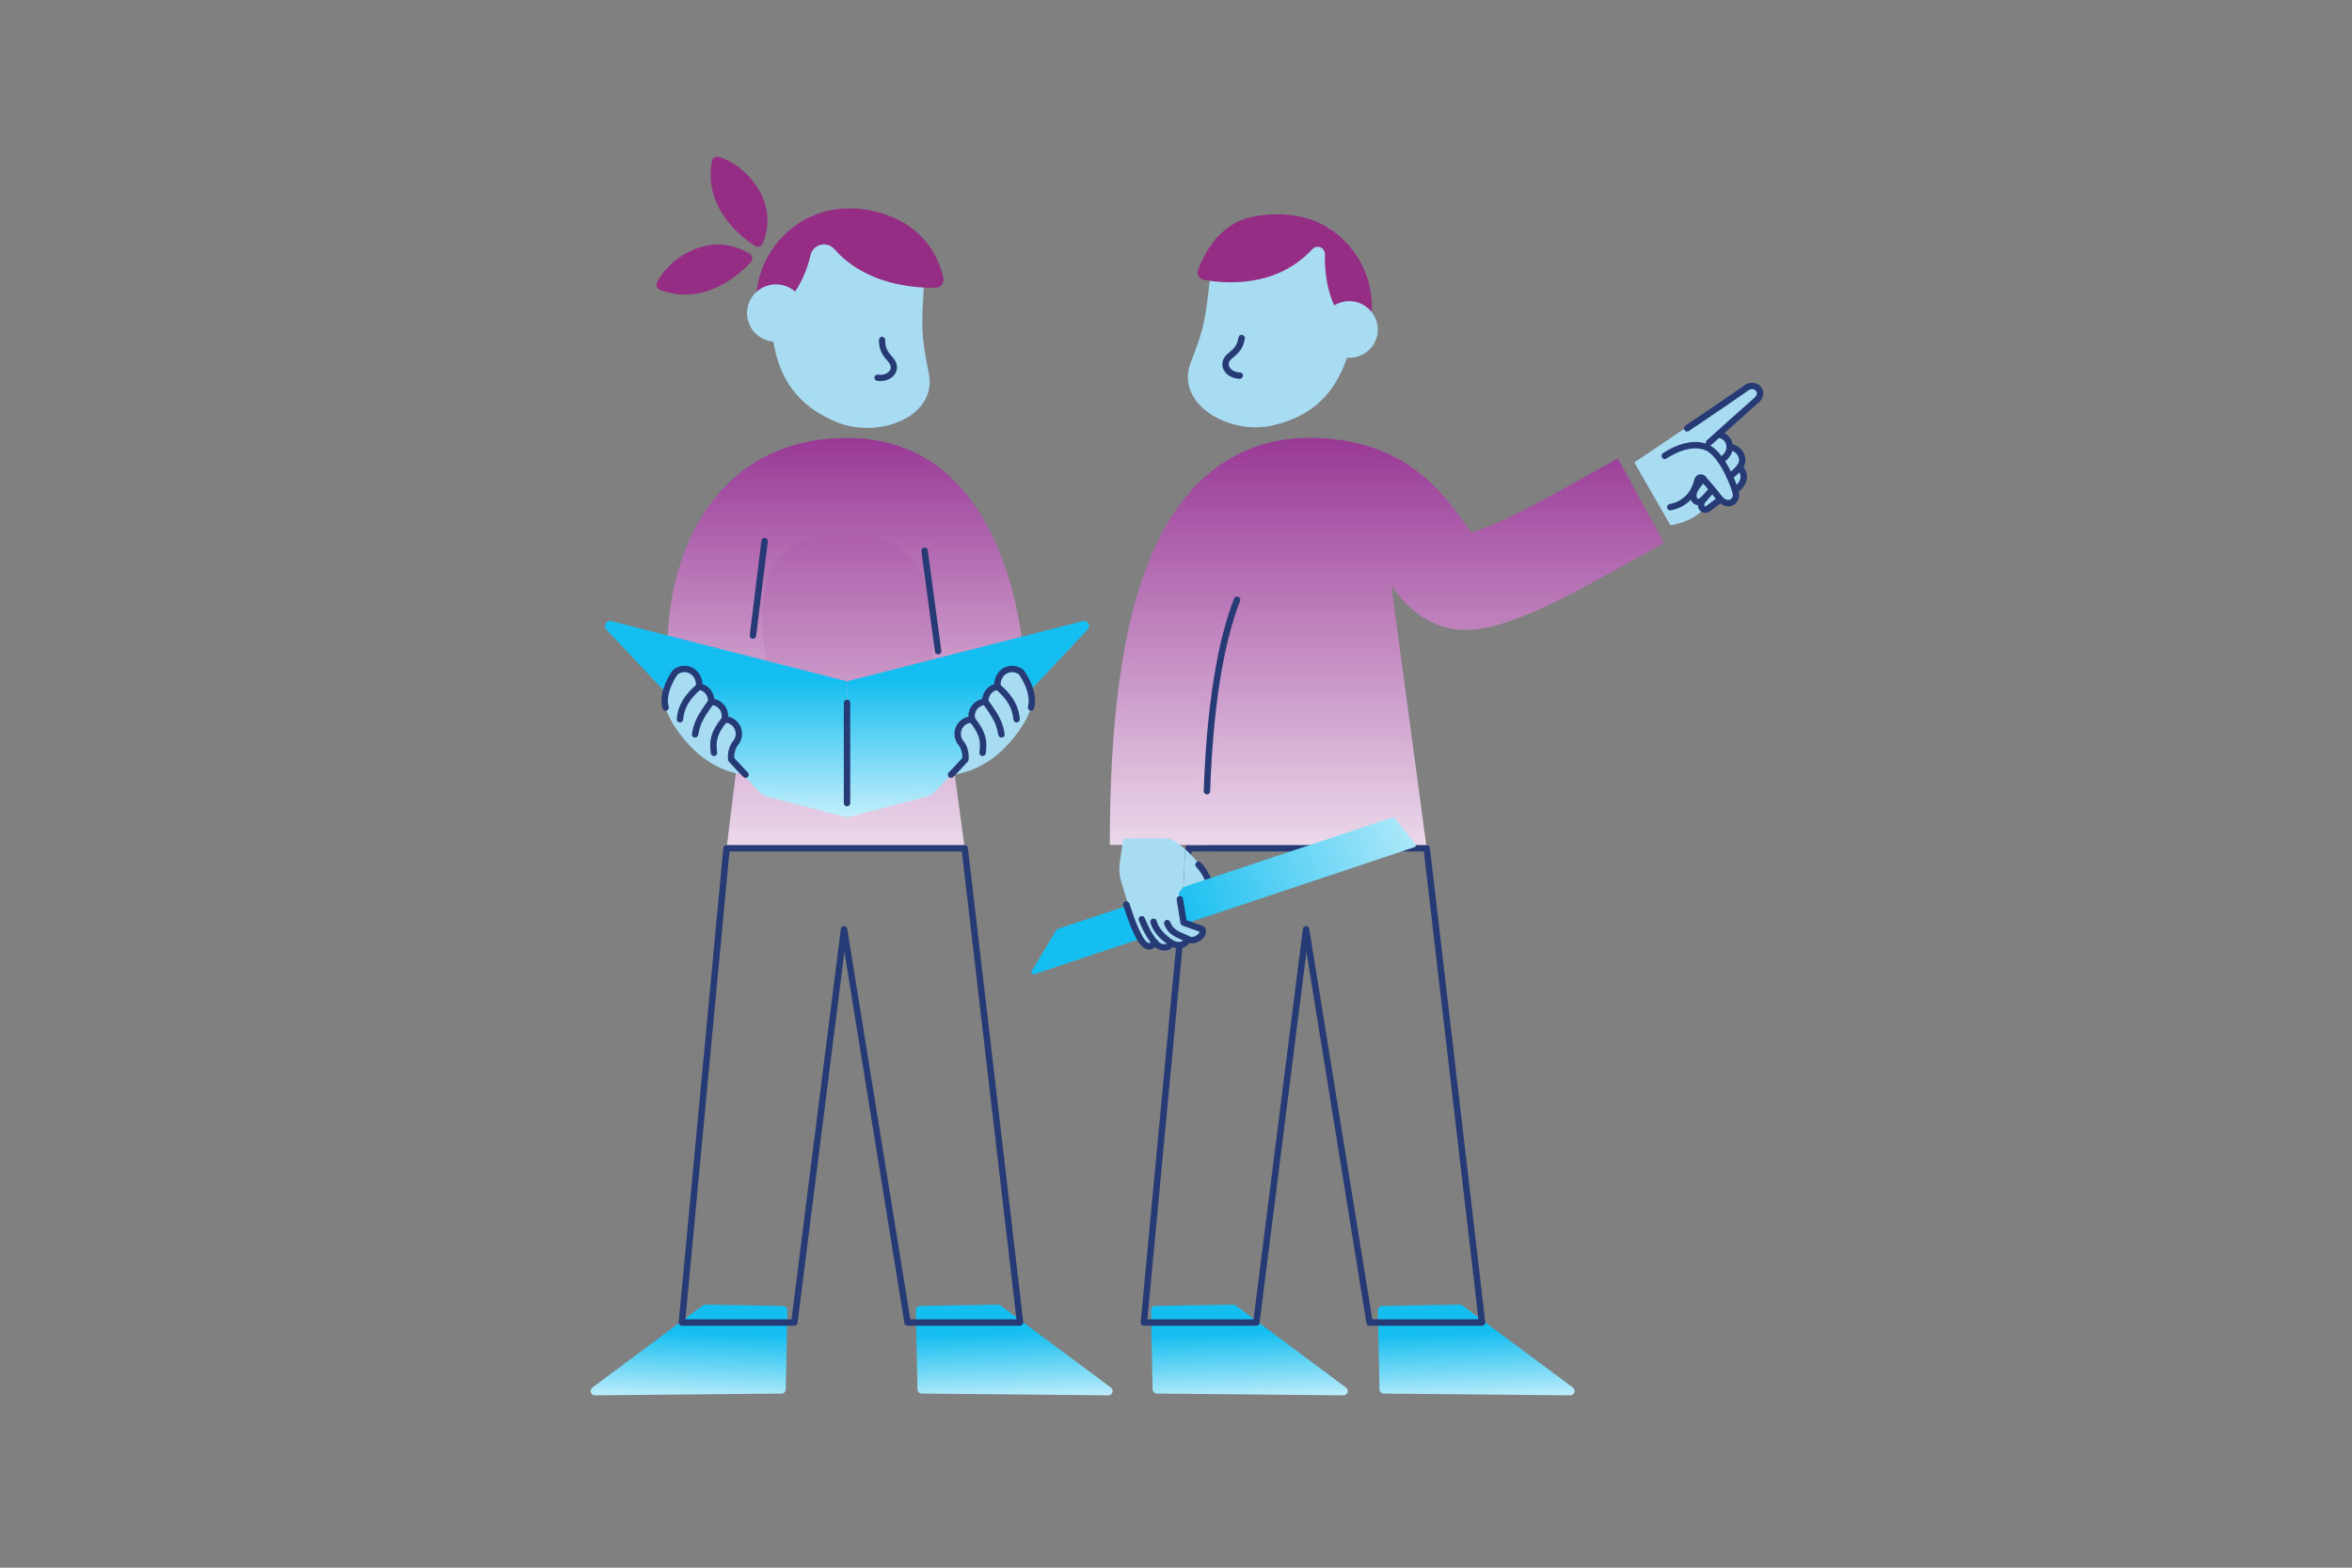 <?xml version="1.0" encoding="UTF-8"?> <svg xmlns="http://www.w3.org/2000/svg" xmlns:xlink="http://www.w3.org/1999/xlink" id="Layer_1" data-name="Layer 1" viewBox="0 0 2200 1466.67"><rect x="0" y="0" width="2200" height="1466.67" fill="#808080" stroke="none"/><defs><style> .cls-1 { fill: #a8dcf3; } .cls-2 { fill: url(#linear-gradient-8); } .cls-3 { fill: url(#linear-gradient-7); } .cls-4 { fill: url(#linear-gradient-5); } .cls-5 { fill: url(#linear-gradient-6); } .cls-6 { fill: url(#linear-gradient-9); } .cls-7 { fill: url(#linear-gradient-4); } .cls-8 { fill: url(#linear-gradient-3); } .cls-9 { fill: url(#linear-gradient-2); } .cls-10 { fill: url(#linear-gradient); } .cls-11 { fill: #942d83; } .cls-12 { fill: url(#linear-gradient-10); } .cls-13 { fill: url(#linear-gradient-11); } .cls-14 { stroke-width: 6px; } .cls-14, .cls-15 { fill: none; stroke: #263a76; stroke-linecap: round; stroke-linejoin: round; } .cls-15 { stroke-width: 5.84px; } </style><linearGradient id="linear-gradient" x1="11839.83" y1="1214.8" x2="11835.53" y2="1332.71" gradientTransform="translate(13218.27) rotate(-180) scale(1 -1)" gradientUnits="userSpaceOnUse"><stop offset=".27" stop-color="#15bef0"></stop><stop offset="1" stop-color="#fff"></stop></linearGradient><linearGradient id="linear-gradient-2" x1="12052.02" y1="1214.8" x2="12047.72" y2="1332.71" xlink:href="#linear-gradient"></linearGradient><linearGradient id="linear-gradient-3" x1="1223.12" y1="392.33" x2="1223.12" y2="883.69" gradientUnits="userSpaceOnUse"><stop offset="0" stop-color="#953192"></stop><stop offset="1" stop-color="#fff"></stop></linearGradient><linearGradient id="linear-gradient-4" x1="12271.99" y1="1214.8" x2="12267.68" y2="1332.71" xlink:href="#linear-gradient"></linearGradient><linearGradient id="linear-gradient-5" x1="5757.7" y1="1214.8" x2="5753.4" y2="1332.71" gradientTransform="translate(-5110.81)" xlink:href="#linear-gradient"></linearGradient><linearGradient id="linear-gradient-6" x1="790.97" y1="392.33" x2="790.97" y2="883.69" xlink:href="#linear-gradient-3"></linearGradient><linearGradient id="linear-gradient-7" x1="791.82" y1="394.26" x2="791.82" y2="831.21" xlink:href="#linear-gradient-3"></linearGradient><linearGradient id="linear-gradient-8" x1="679.06" y1="573.33" x2="679.06" y2="808.19" gradientTransform="matrix(1,0,0,1,0,0)" xlink:href="#linear-gradient"></linearGradient><linearGradient id="linear-gradient-9" x1="905.51" y1="573.33" x2="905.51" y2="808.19" gradientTransform="matrix(1,0,0,1,0,0)" xlink:href="#linear-gradient"></linearGradient><linearGradient id="linear-gradient-10" x1="1297.27" y1="392.33" x2="1297.27" y2="883.69" xlink:href="#linear-gradient-3"></linearGradient><linearGradient id="linear-gradient-11" x1="5125.54" y1="-3127.7" x2="5201.87" y2="-2633.37" gradientTransform="translate(5045.16 5307.94) rotate(-101.37)" xlink:href="#linear-gradient"></linearGradient></defs><g><path class="cls-1" d="M781.41,394.44c39.77,17.03,95.96-4.37,87.3-45.62-7.77-37.03-6.46-45.47-4.5-83.05,1.97-37.64-36.62-62.53-82.53-57.69-2.6.27-5.09.62-7.49,1.04-3.45.61-9.19-8.96-12.23-8.08-9.12,2.65-13.95,16.8-19.77,21.4-14.62,11.54-19.82,27.91-20.61,42.55-3.42,62.77,6.55,106.62,59.82,129.43Z"></path><path class="cls-11" d="M617.35,271.25c-2.9-1.08-4.22-4.44-2.77-7.17,7.26-13.69,20.28-25.03,35.88-31.2,23.69-9.37,42.55-.64,50.89,4.66,2.64,1.68,3.15,5.29,1.03,7.59-10.61,11.51-43.45,41.62-85.04,26.11Z"></path><path class="cls-11" d="M665.98,150.7c.57-3.04,3.66-4.91,6.6-3.94,14.72,4.83,28.1,15.74,36.83,30.07,13.25,21.76,7.84,41.83,4.03,50.95-1.21,2.89-4.68,4-7.31,2.3-13.14-8.5-48.39-35.77-40.15-79.38Z"></path><path class="cls-11" d="M875.58,269.15c4.53-.11,7.81-4.28,6.87-8.72-2.91-13.8-12.75-41.54-45.66-56.33-24.37-10.95-52.12-12.18-74.82-3.05-30.66,12.34-61.96,47.63-53.4,99.36,31.05-11.32,44.17-38.78,49.66-61.96.93-3.93,3.69-7.15,7.41-8.73l.2-.08c5.13-2.17,11.02-.72,14.69,3.47,29.76,33.99,76.43,36.52,95.06,36.05Z"></path><path class="cls-1" d="M750.82,282.96c-5.44-13.77-21.08-20.5-34.94-15.03-13.86,5.47-20.69,21.07-15.25,34.84,5.44,13.77,21.08,20.5,34.94,15.03,5.77-2.28,10.32-6.31,13.28-11.24"></path></g><path class="cls-15" d="M820.87,353.39c9.66,1.38,16.64-4.97,14.96-11.84-1.67-6.82-10.96-9.21-10.77-23.53"></path><g><path class="cls-10" d="M1288.83,1225.9l1.46,73.88c.04,2.19,1.82,3.96,4.02,3.98l174.43,1.66c3.93.04,5.62-4.97,2.46-7.32l-103.1-76.73c-.72-.54-1.59-.82-2.49-.8l-72.78,1.19c-2.25.04-4.04,1.89-3.99,4.14Z"></path><path class="cls-9" d="M1076.64,1225.9l1.46,73.88c.04,2.19,1.82,3.96,4.02,3.98l174.43,1.66c3.93.04,5.62-4.97,2.46-7.32l-103.1-76.73c-.72-.54-1.59-.82-2.49-.8l-72.78,1.19c-2.25.04-4.04,1.89-3.99,4.14Z"></path><path class="cls-8" d="M1334.5,793.6h-222.74l37.26-300.62s31.95-55.88,72.45-55.88,72.63,56.68,72.63,56.68l40.4,299.82Z"></path><polygon class="cls-14" points="1175.19 1237.3 1221.65 869.43 1281.04 1237.3 1386.3 1237.3 1334.5 793.6 1111.75 793.6 1069.95 1237.3 1175.19 1237.3"></polygon><g><g><path class="cls-1" d="M1191.23,397.82c-41.49,9.99-92.61-20.1-77.37-58.8,13.68-34.73,13.79-43.16,18.1-80.03,4.31-36.93,45.96-54.77,89.81-42.47,2.48.7,4.85,1.45,7.11,2.25,3.26,1.16,10.42-7.2,13.23-5.84,8.44,4.09,10.79,18.65,15.69,24.08,12.31,13.64,14.66,30.42,13.02,44.8-7.05,61.62-23.99,102.62-79.57,116.01Z"></path><path class="cls-11" d="M1242.09,212.93c-20.57-12.64-47.65-15.56-73.28-9.4-29.56,7.11-43.23,35.44-48.2,49.06-1.45,3.99,1.03,8.32,5.2,9.12,18.58,3.55,67.56,8.46,101.74-28.61,1.71-1.85,4.29-2.63,6.73-1.98h0c3.04.8,5.11,3.59,5.04,6.73-.58,24.69,4.85,61.49,38.3,80.55,16.87-48.9-7.74-88.4-35.53-105.47Z"></path></g><path class="cls-1" d="M1239.4,294.45c7.56-12.5,23.89-16.46,36.47-8.85,12.58,7.61,16.64,23.91,9.08,36.41-7.56,12.5-23.89,16.46-36.47,8.85-5.24-3.17-9-7.85-11.06-13.13"></path><path class="cls-14" d="M1159.63,351.38c-9.63-.25-15.36-7.58-12.59-13.99,2.75-6.36,12.18-7.15,14.36-21.11"></path></g><path class="cls-1" d="M1645.7,363.04c-2.83-3.41-8.45-4.68-13.75-.5-4.82,3.8-58.31,39.88-102.34,69.48-.5.33-.65,1-.35,1.52l32.81,57.21c.22.39.65.61,1.1.57.02,0,.04,0,.06,0,.79-.11,18.99-2.85,29.3-14.08.87.52,1.89.74,2.95.64.88-.08,1.79-.38,2.67-.9.03-.02.07-.04.1-.07l10.94-8.24c2.57,2.33,5.38,3.45,8.1,3.2.93-.08,1.84-.33,2.73-.73,3.72-1.7,5.7-5.81,4.81-9.99-.12-.57-.29-1.23-.5-1.98,1.87-1.38,6.84-5.54,7.78-11.31.58-3.55-.48-7.03-3.14-10.35-.13-.16-.3-.26-.47-.33,1.99-2.95,2.7-5.7,2.2-8.36-1.69-9.05-9.02-11.13-11.68-11.59-.04-.43-.09-.87-.18-1.31-1.32-6.93-6.44-9.26-9.34-10.04,11.24-10.12,28.55-25.68,34.32-30.7,4.8-4.18,4.41-9.1,1.9-12.14Z"></path><g><path class="cls-14" d="M1557.2,426.46s21.82-15.49,39.38-7.9c13.89,6.01,25.46,35.07,27.11,42.81,1.65,7.73-8.05,14.51-16.11,3.84-8.06-10.67-13.43-15.83-14.55-17.39s-4.52-1.99-5.48,2.14c-.74,3.2-3.53,11.34-8.53,15.89-6.37,5.8-11.07,7.48-16.68,8.63"></path><path class="cls-14" d="M1617.97,418.24s9.66.49,11.59,10.78c.76,4.05-1.49,9.19-11.59,16.78"></path><path class="cls-14" d="M1607.38,406.63s8.6.51,10.32,9.5c1.29,6.77-3.52,11.58-8.02,14.84"></path><path class="cls-14" d="M1622.98,458.7s14.16-9.15,5.08-20.48"></path><path class="cls-14" d="M1609.11,467.28l-11.56,8.71c-4.97,2.98-9.25-3.23-4.03-8.93,5.59-6.1,7.76-8.88,7.76-8.88"></path><path class="cls-14" d="M1594.23,466.28s-3.62,4.36-7.09,3.1c-3.84-1.39-4.87-7.7.1-14.27,2.88-3.8,5.8-7.29,5.8-7.29"></path><path class="cls-14" d="M1578.12,400.72c28.71-19.38,51.47-34.86,54.53-37.28,9-7.1,19.06,3.34,10.39,10.88-8.86,7.71-44.46,39.84-44.46,39.84"></path></g></g><path class="cls-7" d="M856.68,1225.9l1.46,73.88c.04,2.19,1.82,3.96,4.02,3.98l174.43,1.66c3.93.04,5.62-4.97,2.46-7.32l-103.1-76.73c-.72-.54-1.59-.82-2.49-.8l-72.78,1.19c-2.25.04-4.04,1.89-3.99,4.14Z"></path><path class="cls-4" d="M736.49,1225.9l-1.46,73.88c-.04,2.19-1.82,3.96-4.02,3.98l-174.43,1.66c-3.93.04-5.62-4.97-2.46-7.32l103.1-76.73c.72-.54,1.59-.82,2.49-.8l72.78,1.19c2.25.04,4.04,1.89,3.99,4.14Z"></path><path class="cls-5" d="M902.34,793.6h-222.74l37.26-300.62s31.95-55.88,72.45-55.88,72.63,56.68,72.63,56.68l40.4,299.82Z"></path><path class="cls-3" d="M633.32,656.88c-25.25-63.95-1.97-247.15,159.42-247.15s170.59,222.25,165.16,246.79l-91.99,5.51c9.83-44.43,12.27-107.58-13.23-139.33-12.41-15.46-32.02-22.97-59.94-22.97-12.13,0-49.04,0-66.88,26.21-21.72,31.93-13.6,92.08,3.13,134.45l-95.68-3.51Z"></path><polygon class="cls-14" points="743.03 1237.3 789.49 869.43 848.89 1237.3 954.14 1237.3 902.34 793.6 679.6 793.6 637.8 1237.3 743.03 1237.3"></polygon><g><g><path class="cls-2" d="M571.83,581.08l220.46,56.35v127.38l-74.43-19.39c-2.94-.76-5.6-2.34-7.67-4.55l-143.02-151.86c-3.29-3.49.03-9.12,4.68-7.93Z"></path><path class="cls-6" d="M1012.74,581.08l-220.46,56.35v127.38l74.43-19.39c2.94-.76,5.6-2.34,7.67-4.55l143.02-151.86c3.29-3.49-.03-9.12-4.68-7.93Z"></path></g><g><path class="cls-1" d="M955.12,628.82c-5.35-4.31-13.04-3.84-17.83.86-.37.36-.72.75-1.05,1.16-1.98,2.45-3.94,7.03-3.12,11.54-2.75.39-5.39,1.63-7.48,3.68-.29.29-.58.59-.85.91-2.33,2.75-3.35,6.2-3.13,9.56-3.27.14-6.43,1.45-8.83,3.8-.3.29-.58.6-.86.92-2.87,3.39-3.75,7.82-2.78,11.86-3.37,0-6.58,1.22-9.08,3.51-.11.1-.23.21-.33.32-5.08,4.98-5.4,13.21-.63,18.56.15.18,4.78,5.8,3.82,15.05l-9.52,10.2c-.68.73-3.87,4.01-3.87,4.01,13.31-.55,30.18-7.67,43.9-19.26,11.78-9.95,26.87-28.82,30.88-43.59,4.01-14.77-8.4-32.38-9.25-33.07Z"></path><path class="cls-14" d="M964.37,661.89c4.01-14.77-8.4-32.38-9.25-33.07-5.35-4.31-13.04-3.84-17.83.86-.37.36-.72.75-1.05,1.16-1.98,2.45-3.94,7.03-3.12,11.54-2.75.39-5.39,1.63-7.48,3.68-.29.29-.58.59-.85.91-2.33,2.75-3.35,6.2-3.13,9.56-3.27.14-6.43,1.45-8.83,3.8-.3.29-.58.6-.86.92-2.87,3.39-3.75,7.82-2.78,11.86-3.37,0-6.58,1.22-9.08,3.51-.11.1-.23.21-.33.32-5.08,4.98-5.4,13.21-.63,18.56.15.18,4.78,5.8,3.82,15.05l-9.52,10.2c-.68.73-3.87,4.01-3.87,4.01"></path><path class="cls-14" d="M933.12,642.38c12.41,10.55,16.88,20.04,17.78,30.48"></path><path class="cls-14" d="M921.67,656.52c10.48,14.43,13.22,19.9,15.11,30.52"></path><path class="cls-14" d="M909.2,673.1c11.17,13.94,11.06,21.41,9.91,31.19"></path></g><line class="cls-14" x1="792.29" y1="657.62" x2="792.29" y2="751.33"></line><g><path class="cls-1" d="M622.56,661.89c4.01,14.77,19.11,33.63,30.88,43.59,13.72,11.59,30.59,18.71,43.9,19.26,0,0-3.19-3.28-3.87-4.01l-9.52-10.2c-.96-9.25,3.67-14.87,3.82-15.05,4.77-5.35,4.45-13.58-.63-18.56-.11-.11-.22-.21-.33-.32-2.5-2.29-5.71-3.51-9.08-3.51.97-4.04.09-8.47-2.78-11.86-.27-.32-.56-.63-.86-.92-2.4-2.35-5.55-3.66-8.83-3.8.23-3.36-.79-6.81-3.13-9.56-.27-.32-.55-.62-.85-.91-2.09-2.05-4.73-3.28-7.48-3.68.83-4.52-1.14-9.1-3.12-11.54-.33-.41-.68-.8-1.05-1.16-4.79-4.69-12.48-5.16-17.83-.86-.85.69-13.27,18.3-9.25,33.07Z"></path><path class="cls-14" d="M697.34,724.74s-3.19-3.28-3.87-4.01l-9.52-10.2c-.96-9.25,3.67-14.87,3.82-15.05,4.77-5.35,4.45-13.58-.63-18.56-.11-.11-.22-.21-.33-.32-2.5-2.29-5.71-3.51-9.08-3.51.97-4.04.09-8.47-2.78-11.86-.27-.32-.56-.63-.86-.92-2.4-2.35-5.55-3.66-8.83-3.8.23-3.36-.79-6.81-3.13-9.56-.27-.32-.55-.62-.85-.91-2.09-2.05-4.73-3.28-7.48-3.68.83-4.52-1.14-9.1-3.12-11.54-.33-.41-.68-.8-1.05-1.16-4.79-4.69-12.48-5.16-17.83-.86-.85.69-13.27,18.3-9.25,33.07"></path><path class="cls-14" d="M653.81,642.38c-12.41,10.55-16.88,20.04-17.78,30.48"></path><path class="cls-14" d="M665.26,656.52c-10.48,14.43-13.22,19.9-15.11,30.52"></path><path class="cls-14" d="M677.73,673.1c-11.17,13.94-11.06,21.41-9.91,31.19"></path></g></g><line class="cls-14" x1="704.26" y1="594.62" x2="715.21" y2="506.27"></line><line class="cls-14" x1="864.83" y1="515.27" x2="877.49" y2="609.22"></line><path class="cls-12" d="M1128.07,790.4h-90c0-115.23,11.49-200.87,35.13-261.82,38.12-98.29,103.54-118.92,151.7-118.92,37.56,0,70.03,9.46,96.5,28.13,22.52,15.88,36.74,35.46,47.13,49.76,2.44,3.35,5.44,7.48,7.9,10.56,6.4-1.78,18.78-6.15,40.59-16.82,23.62-11.56,49.95-26.43,71.11-38.38,9.13-5.15,17.75-10.02,25.18-14.08l43.15,78.98c-6.88,3.76-15.24,8.48-24.08,13.47-70.25,39.67-123.54,68.04-161.6,68.04-1.62,0-3.22-.05-4.79-.16-36.68-2.45-56.1-29.19-70.29-48.72-17.19-23.67-29.61-40.78-70.81-40.78-13.15,0-43.95,0-67.79,61.47-19.27,49.68-29.04,126.81-29.04,229.27Z"></path><path class="cls-14" d="M1157.11,561.13c-15.98,41.2-25.43,101.28-28.19,179.02"></path><g><path class="cls-1" d="M1108.61,794.47c8.6,7.53,16.2,17.32,20.34,26.21l9.03,19.38c1.84,3.95-1.59,8.3-5.86,7.44l-.6-.12c-3.82-.77-7.29-2.72-9.94-5.58l-14.65-11.95"></path><path class="cls-14" d="M1121.08,808.95c3.15,3.46,5.82,7.35,7.86,11.73l9.03,19.38c1.84,3.95-1.59,8.3-5.86,7.44l-.6-.12c-3.82-.77-7.29-2.72-9.94-5.58"></path><path class="cls-13" d="M989.24,869.04c-.46.15-.84.46-1.09.87l-23.09,38.47c-1.12,1.67.59,3.78,2.46,3.04l355.63-118.87c1.16-.42,1.61-1.83.88-2.75l-19.46-24.24c-.53-.65-1.4-.91-2.2-.65l-313.13,104.13Z"></path></g><g><g><path class="cls-1" d="M1106.92,829.85l-4.31,5.39,4.52,27.91,17.36,6.19c-1.26,1.85-.68,5.36-2.76,6.96-2.99,2.31-6.62,1.74-11.36,3.1-1.36,2.81-7.43,5.39-15.85,2.08-3.96,5.37-13.73,3.47-19.35,3.11-2.52-.16-2.98-4.11-5.65-4.37-4.99-2.02-16.26-39.71-21.1-56.63-1.51-5.29-1.87-10.84-1.06-16.28l3.39-22.82h42.83c5.04,2.24,10.19,5.75,15.02,9.98"></path><path class="cls-14" d="M1053.51,846.23c6.04,17.99,7.42,21.26,11.64,29.58,4.22,8.33,9.71,13.15,15.36,6.03,4.63,6.5,15.55,5.69,14.02-.36,5.34,3.9,14.06,4.3,16.2-3.06,6.08,4.18,16.96-3.69,13.77-9.08l-17.36-6.19-3.54-21.88"></path></g><path class="cls-14" d="M1110.72,878.42c-10.37-4.77-15.6-6.18-18.99-14.79"></path><path class="cls-14" d="M1094.52,881.48c-11.42-7.91-14.48-15.23-15.52-19.11"></path><path class="cls-14" d="M1080.51,881.85c-6.49-6.21-12.52-21.86-12.52-21.86"></path></g></svg> 